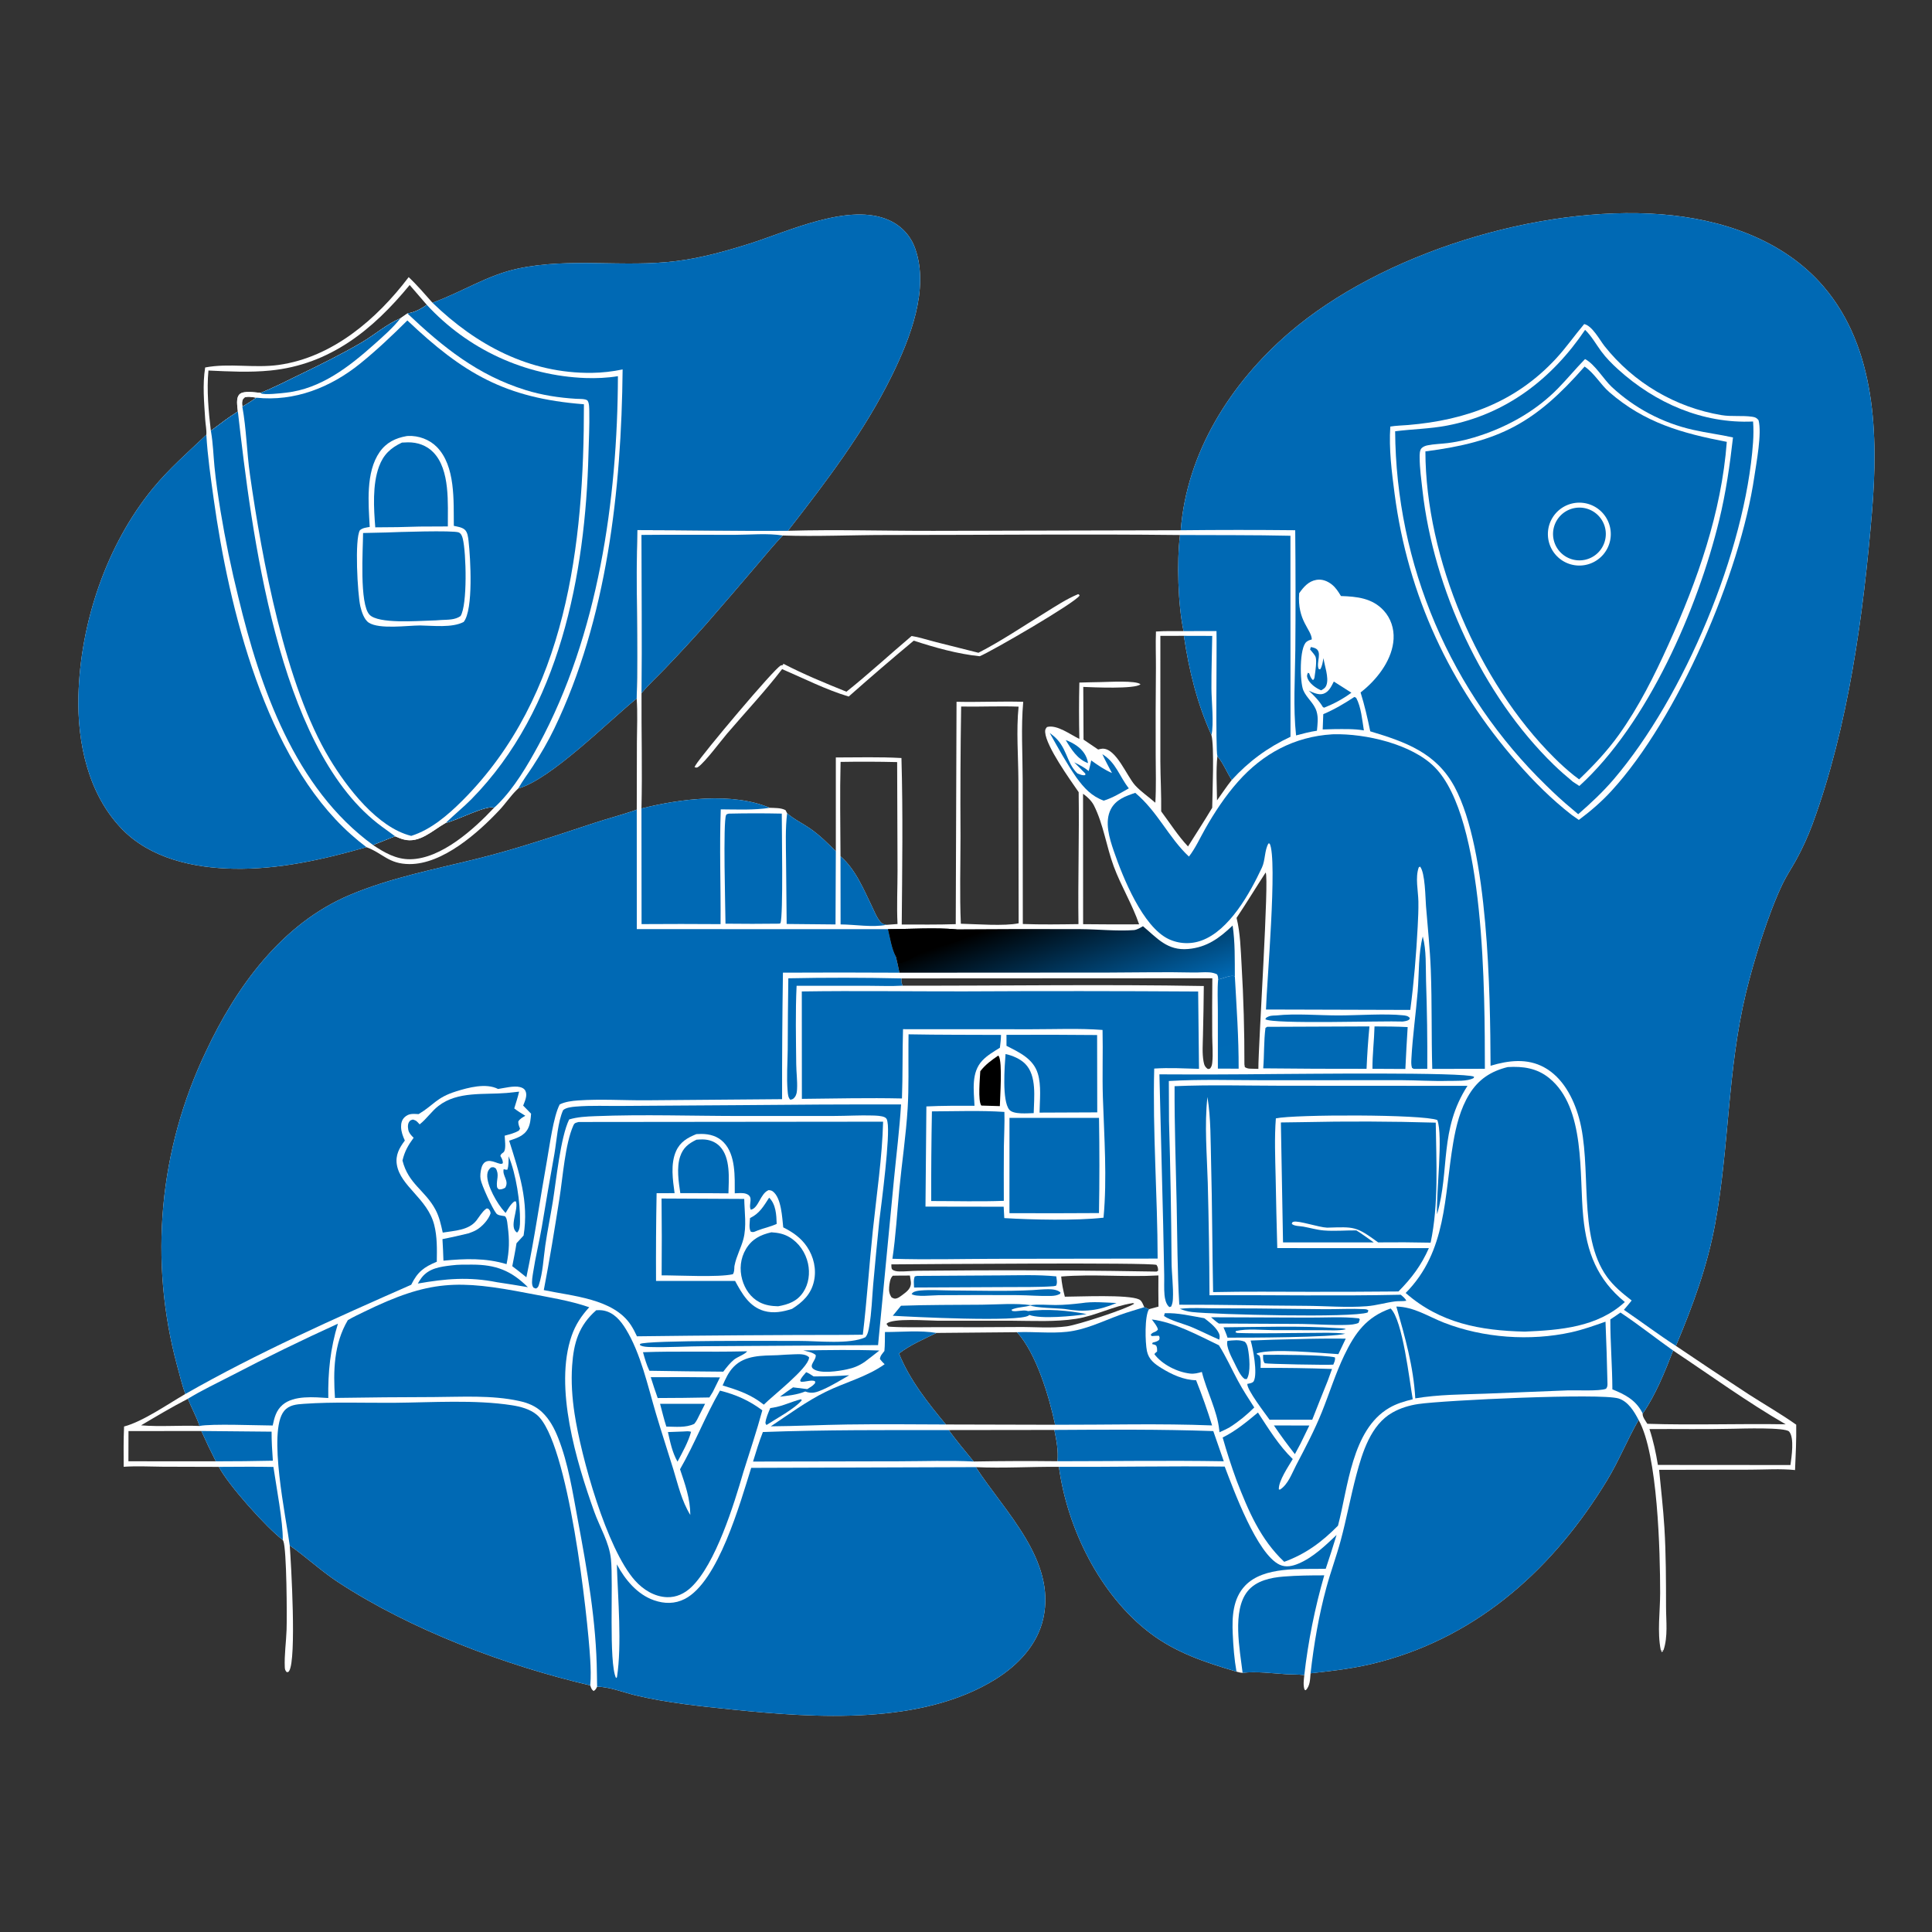 <?xml version="1.0" encoding="utf-8" ?>
<svg xmlns="http://www.w3.org/2000/svg" xmlns:xlink="http://www.w3.org/1999/xlink" width="1024" height="1024">
	<rect width="100%" height="100%" fill="#333333" stroke="none"/>
	<path fill="white" d="M625.827 281.052C628.949 239.776 652.398 202.987 683.154 176.484C732.387 134.058 815.82 108.62 880.336 113.585C912.357 116.05 945.216 126.939 966.616 151.993C994.337 184.45 995.57 230.772 992.198 271.21C987.632 325.982 979.659 385.223 960.602 436.965Q956.934 446.81 951.881 456.021C949.575 460.164 946.886 464.187 944.827 468.455C937.306 484.049 929.365 509.632 925.309 526.579C915.559 567.319 916.547 608.018 909.063 648.66C904.895 671.297 897.172 692.209 888.276 713.356Q907.493 726.373 926.923 739.07C935.244 744.413 943.967 749.406 952.031 755.112C952.146 763.193 951.772 771.089 951.409 779.159C943.674 778.368 935.477 778.942 927.695 778.962L879.361 779.041C880.334 789.234 881.54 799.466 882.164 809.686C883.02 823.703 883.016 837.738 883.036 851.774C883.047 859.285 884.109 867.396 881.703 874.593L880.41 875.12L880.217 874.399L880.816 875.713L881.526 874.98L880.263 874.662C878.293 864.946 879.918 854.138 879.914 844.265C879.906 822.897 878.721 770.739 868.495 752.627C862.485 763.04 858.07 774.247 851.808 784.561C823.851 830.607 784.442 866.63 731.609 880.776C718.819 884.201 707.721 885.442 694.629 886.888C694.348 890.08 694.44 893.388 692.106 895.85L691.436 895.593C690.615 893.142 691.058 890.368 691.303 887.842C688.134 887.428 684.771 887.562 681.563 887.358C674.126 886.886 666.036 885.783 658.608 886.631C657.477 886.621 656.449 886.294 655.367 885.998C638.877 881.109 623.337 876.067 609.445 865.483C583.015 845.348 565.645 810.086 561.244 777.45C546.623 777.317 531.795 778.295 517.208 777.608C532.469 801.194 559.82 826.834 552.975 857.756C549.873 871.769 539.572 882.584 527.708 889.988C488.629 914.377 432.568 910.641 388.59 906.143C371.472 904.392 353.829 902.595 337.06 898.623C330.673 897.11 322.967 893.988 316.484 893.993C315.862 895.201 315.751 895.561 314.625 896.281C313.407 895.333 313.355 894.727 312.839 893.302C268.013 882.803 217.842 863.914 179.187 838.577C170.177 832.671 162.379 825.286 153.564 819.133C154.291 828.656 157.221 879.363 153.275 885.607C152.829 886.313 152.916 886.103 152.026 886.308C151.209 885.458 151 884.891 150.945 883.691C150.65 877.234 151.664 870.358 151.891 863.867C152.131 856.991 151.987 821.29 150.165 816.754C150.086 816.559 149.969 816.382 149.871 816.195C141.216 809.69 120.875 786.945 116.006 777.472L86.168 777.384C79.316 777.322 72.394 776.958 65.553 777.421C65.513 770.302 65.439 763.192 65.758 756.077C75.739 753.461 88.989 744.18 98.223 738.852C96.457 733.99 95.254 728.751 93.862 723.761Q93.167 721.189 92.529 718.602Q91.891 716.016 91.311 713.416Q90.731 710.816 90.209 708.203Q89.686 705.591 89.222 702.967Q88.758 700.344 88.352 697.711Q87.946 695.078 87.598 692.437Q87.251 689.795 86.962 687.147Q86.673 684.498 86.443 681.844Q86.213 679.19 86.042 676.531Q85.871 673.873 85.759 671.211Q85.647 668.549 85.595 665.886Q85.542 663.222 85.548 660.558Q85.554 657.894 85.619 655.231Q85.685 652.567 85.809 649.906Q85.933 647.245 86.117 644.587Q86.3 641.929 86.543 639.276Q86.785 636.623 87.086 633.976Q87.387 631.329 87.747 628.689Q88.107 626.05 88.525 623.418Q88.943 620.787 89.42 618.166Q89.896 615.545 90.431 612.935Q90.965 610.325 91.558 607.728Q92.15 605.13 92.8 602.547Q93.45 599.963 94.157 597.394Q94.864 594.826 95.627 592.273Q96.391 589.721 97.211 587.187Q98.032 584.652 98.908 582.136Q99.784 579.62 100.716 577.124Q101.648 574.628 102.635 572.154Q103.622 569.679 104.663 567.227Q105.705 564.775 106.801 562.347Q107.897 559.918 109.046 557.515C125.124 523.125 149.321 489.573 185.355 474.361C207.097 465.182 230.378 460.74 253.179 455.069C274.155 449.852 294.454 442.953 314.948 436.19C322.399 433.732 330.141 431.798 337.496 429.127L337.57 393.328C337.621 385.671 338 377.864 337.455 370.227C338.341 340.512 336.866 310.703 337.819 280.964C364.427 280.958 391.032 281.578 417.638 281.327C443.357 280.586 469.122 281.412 494.846 281.357L625.827 281.052ZM339.985 428.517C360.431 423.372 388.163 419.807 407.952 428.151C410.719 428.282 413.86 428.087 416.347 429.402L417.19 431.025C420.714 434.197 425.281 436.315 429.192 439.01C434.288 442.523 438.636 446.832 443.004 451.181L443.008 401.471C454.56 401.48 466.257 401.114 477.786 401.771C478.628 431.083 478.187 460.684 477.936 490.012C487.474 490.018 497.029 490.136 506.563 489.824L506.983 371.957C518.747 372.219 530.529 371.641 542.333 371.964C541.113 385.431 542.019 399.702 542.039 413.249L542.113 489.74C551.924 490.092 561.798 489.949 571.615 489.807C571.285 466.515 572.058 443.172 571.717 419.862C567.107 413.163 554.498 395.676 553.963 388.115C553.87 386.806 554.108 386.32 554.923 385.339C560.217 383.881 567.347 389.401 572.077 391.625Q571.73 376.701 572.082 361.777C575.871 361.706 579.653 361.543 583.444 361.516C587.228 361.49 602.296 360.537 604.485 362.695C601.555 365.346 579.243 364.279 574.153 364.08L574.296 392.008L582.042 397.257C582.721 397.094 583.543 396.847 584.254 396.815C591.621 396.482 597.221 411.448 601.711 416.317C604.759 419.622 608.949 422.477 612.352 425.458C612.846 417.062 612.561 408.548 612.543 400.135Q612.459 377.141 612.661 354.148C612.697 347.674 612.431 341.196 612.681 334.726C617.525 334.382 622.451 334.529 627.308 334.506C624.352 320.597 623.659 297.751 625.424 283.573C573.655 282.996 521.802 283.564 470.026 283.556C451.682 283.553 433.212 284.433 414.901 283.829C410.126 288.728 405.783 294.147 401.328 299.341Q387.876 315.158 374.24 330.816Q363.675 342.713 352.656 354.192C348.488 358.539 343.883 362.775 340.019 367.375C339.905 387.733 340.484 408.174 339.985 428.517ZM509.265 489.598C517.318 489.778 532.5 490.957 539.903 489.359L539.77 413.537C539.715 400.689 538.58 387.307 539.873 374.54C529.727 374.152 519.576 374.674 509.429 374.485Q508.884 408.892 509.093 443.301C509.091 458.669 508.596 474.248 509.265 489.598ZM539.026 706.099L496.352 706.483C489.588 709.789 482.509 712.784 476.495 717.377C481.949 731.077 491.94 743.779 501.354 755.004L559.238 755.151C556.113 740.331 549.266 717.283 539.026 706.099ZM558.819 757.895L502.826 757.966C507.03 763.7 511.542 769.157 516.075 774.631C530.855 774.36 545.723 774.321 560.504 774.483C560.993 768.813 559.959 763.426 558.819 757.895ZM482.278 676.071C479.266 676.089 476.238 676.042 473.229 676.147C471.741 677.423 471.426 680.334 471.264 682.22C471.085 684.317 471.386 685.923 472.567 687.66C473.731 688.232 474.149 688.55 475.482 688.095C476.242 687.836 477.34 687.082 477.979 686.578C479.957 685.063 482.339 683.546 482.751 680.879C482.911 679.845 482.681 678.782 482.529 677.76L482.386 676.755L482.278 676.071ZM114.406 774.533Q110.348 766.599 106.717 758.46L68.104 758.505L68.062 774.507L114.406 774.533ZM477.782 518.578C477.72 520.326 477.638 520.815 478.454 522.419C531.632 522.537 584.867 521.638 638.043 522.611Q637.923 535.667 637.596 548.72C637.526 553.225 637.097 558.185 637.907 562.629C638.243 564.474 638.667 565.57 640.243 566.62L641.357 566.361C642.184 565.357 642.387 564.445 642.523 563.183C643.015 558.616 642.515 553.482 642.502 548.862Q642.406 533.678 642.56 518.495L477.782 518.578ZM564.385 687.276C572.093 687.274 597.895 686.014 603.733 688.718C605.22 689.406 605.834 691.412 606.476 692.829L609.001 693.885L614.023 692.533Q613.9 684.27 613.982 676.006C596.824 677.007 579.528 675.184 562.448 676.58C562.759 680.265 563.464 683.698 564.385 687.276ZM645.042 424.221C647.653 420.643 650.073 416.855 652.856 413.417C650.161 409.229 648.485 404.689 645.239 400.798C644.439 408.438 644.965 416.531 645.042 424.221ZM74.768 755.46C85.035 756.315 95.465 755.362 105.775 755.793C104.115 750.858 101.501 746.226 99.582 741.377C91.115 745.748 82.966 750.614 74.768 755.46ZM445.527 403.826C445.104 420.466 445.41 437.204 445.48 453.851C453.399 460.658 457.701 471.252 462.161 480.444C463.451 483.102 464.757 486.497 466.748 488.705C467.693 489.752 468.547 489.985 469.918 490.175L475.706 489.752C475.233 480.322 475.714 470.806 475.709 461.361L475.506 403.922Q460.517 403.562 445.527 403.826ZM629.671 448.633C633.964 441.816 638.363 435.043 642.496 428.129C642.56 420.492 643.713 395.697 642.086 389.583C634.428 372.66 630.183 355.311 627.484 337.001L615.021 337.018L615.011 403.421C615.052 412.282 615.575 421.202 615.455 430.044C620.032 436.138 624.451 443.131 629.671 448.633ZM574.037 420.713L574.072 489.838Q588.917 490.006 603.763 489.919C600.102 479.228 594.193 469.692 590.3 459.185C586.427 448.729 584.837 436.874 579.824 426.938C578.575 424.463 576.298 422.312 574.037 420.713ZM600.421 690.674C589.878 692.241 580.766 697.413 570.21 699.025C559.121 700.719 547.647 700.073 536.463 700.015L497.205 700.015C492.23 699.993 472.799 698.451 469.912 701.618L470.342 702.743L470.497 702.17L470.751 703.055L472.123 703.214C480.515 703.703 489.005 703.396 497.414 703.41Q518.461 703.52 539.507 703.345C547.953 703.24 557.175 704.121 565.487 702.985C571.324 702.187 597.122 693.781 601.175 690.97C600.931 690.855 600.691 690.682 600.421 690.674ZM659.563 564.125L659.799 565.62C661.222 566.474 662.164 566.412 663.749 566.445L666.959 566.527C666.93 554.059 672.792 464.755 670.822 462.453C665.624 470.446 660.709 478.565 655.404 486.5C657.404 494.486 657.591 503.35 658.072 511.546Q659.619 537.813 659.563 564.125ZM878.718 776.439L908.25 776.472L948.977 776.486C949.541 772.319 951.158 762.071 948.277 758.76C946.236 756.413 923.062 757.19 918.544 757.27C903.796 757.626 889.005 757.341 874.249 757.432C876.324 763.684 877.649 769.947 878.718 776.439ZM886.799 715.82C882.455 727.018 877.529 739.375 870.653 749.259C870.452 750.968 872.236 753.129 873.123 754.642C897.538 755.427 922.012 754.49 946.451 754.912C925.922 743.074 906.535 728.931 886.799 715.82ZM613.012 673.965L613.815 673.496C613.762 672.005 613.747 671.689 612.979 670.426C609.505 669.044 488.711 670.028 472.434 670.148C472.485 670.892 472.342 672.331 472.912 672.834C473.902 673.707 475.424 673.863 476.689 673.891C479.918 673.962 483.186 673.56 486.427 673.523L518.233 673.289Q565.626 673.151 613.012 673.965Z"/>
	<path fill="#0069B4" d="M625.827 281.052C628.949 239.776 652.398 202.987 683.154 176.484C732.387 134.058 815.82 108.62 880.336 113.585C912.357 116.05 945.216 126.939 966.616 151.993C994.337 184.45 995.57 230.772 992.198 271.21C987.632 325.982 979.659 385.223 960.602 436.965Q956.934 446.81 951.881 456.021C949.575 460.164 946.886 464.187 944.827 468.455C937.306 484.049 929.365 509.632 925.309 526.579C915.559 567.319 916.547 608.018 909.063 648.66C904.895 671.297 897.172 692.209 888.276 713.356C878.891 707.289 869.941 700.534 860.704 694.236C862.125 692.638 863.454 690.94 864.818 689.292C859.974 685.521 855.282 681.725 851.678 676.699C835.945 654.76 844.065 618.037 836.87 592.399C833.944 581.972 828.28 571.092 818.439 565.713C809.416 560.782 799.486 562.037 790.031 564.882C789.844 525.996 788.904 450.688 771.034 417.215C761.299 398.98 744.932 393.235 726.258 387.615C724.84 380.669 723.242 373.782 721.137 367.01C721.839 366.469 722.519 365.925 723.193 365.349C730.835 358.82 738.074 349.052 738.625 338.651C738.918 333.129 737.174 327.748 733.43 323.64C727.362 316.984 719.127 316.182 710.725 315.91C709.396 313.662 707.952 311.417 705.882 309.781C703.546 307.935 700.703 306.826 697.705 307.345C693.487 308.074 690.922 311.132 688.588 314.423C687.464 329.158 695.155 333.545 695.278 338.904C694.185 339.232 693.479 339.426 692.548 340.127C688.577 343.116 688.953 361.522 690.776 365.847C692.526 369.997 696.49 372.646 697.825 377.105C698.825 380.448 698.319 383.891 698.003 387.3C694.243 387.847 690.613 388.814 686.946 389.79C685.34 375.048 686.402 359.35 686.546 344.489Q686.81 312.762 686.493 281.035Q656.16 280.724 625.827 281.052Z"/>
	<path fill="white" d="M839.651 171.765C843.913 172.646 847.841 180.143 850.422 183.431Q851.852 185.234 853.363 186.969Q854.874 188.705 856.464 190.369Q858.053 192.033 859.717 193.623Q861.38 195.212 863.115 196.724Q864.85 198.236 866.653 199.666Q868.455 201.097 870.322 202.443Q872.188 203.789 874.114 205.049Q876.04 206.308 878.021 207.478Q880.003 208.648 882.036 209.725Q884.069 210.803 886.15 211.786Q888.23 212.769 890.354 213.656Q892.477 214.543 894.639 215.331Q896.801 216.12 898.997 216.808Q901.192 217.497 903.417 218.084Q905.642 218.671 907.892 219.156Q910.142 219.64 912.411 220.021C917.837 220.93 923.329 220.098 928.734 220.887C930.246 221.108 931.127 221.468 932.07 222.729C933.917 229.676 930.915 245.259 929.848 252.558C922.338 303.939 889.317 380.865 854.072 419.234C848.774 425.002 843.067 429.913 836.806 434.574L833.01 431.915C822.376 423.645 813.007 414.276 804.146 404.154C768.471 363.4 746.208 315.519 739.169 261.746C737.626 249.956 736.098 237.99 736.889 226.087C739.992 225.561 743.209 225.53 746.346 225.266C777.068 222.691 803.428 213.075 824.757 190.019C830.075 184.27 834.587 177.75 839.651 171.765Z"/>
	<path fill="#0069B4" d="M840.132 174.835C843.532 178.089 845.884 182.39 848.664 186.169C851.325 189.785 854.394 192.85 857.718 195.858C877.392 213.664 902.47 224.639 929.172 223.406C929.44 227.136 929.411 230.764 929.149 234.496C925.113 291.961 892.615 369.318 855.319 413.022C849.537 419.797 843.173 425.711 836.478 431.546L832.919 428.52C828.272 424.69 823.819 420.541 819.521 416.325Q817.174 414.042 814.884 411.702Q812.594 409.362 810.362 406.966Q808.131 404.57 805.96 402.119Q803.788 399.668 801.678 397.165Q799.568 394.661 797.521 392.106Q795.473 389.551 793.49 386.946Q791.506 384.341 789.588 381.688Q787.67 379.034 785.818 376.334Q783.965 373.634 782.181 370.889Q780.396 368.144 778.68 365.356Q776.964 362.567 775.317 359.737Q773.671 356.907 772.095 354.037Q770.518 351.167 769.014 348.259Q767.51 345.351 766.078 342.406Q764.646 339.462 763.287 336.483Q761.928 333.504 760.644 330.492Q759.359 327.481 758.15 324.438Q756.94 321.395 755.807 318.324Q754.673 315.252 753.615 312.153Q752.558 309.055 751.577 305.931Q750.597 302.807 749.694 299.659Q748.792 296.512 747.967 293.343Q747.143 290.174 746.397 286.986Q745.651 283.798 744.984 280.593Q744.318 277.387 743.731 274.166Q743.144 270.945 742.637 267.71Q742.129 264.475 741.703 261.229Q741.276 257.983 740.929 254.727Q740.583 251.471 740.317 248.208Q740.052 244.944 739.867 241.675Q739.682 238.406 739.578 235.134Q739.475 231.861 739.452 228.587C748.604 227.418 757.839 227.309 766.927 225.575C798.218 219.605 822.594 200.815 840.132 174.835Z"/>
	<path fill="white" d="M840.096 190.318C845.346 193.039 849.793 200.838 854.192 205.02Q856.449 207.125 858.839 209.076Q861.23 211.028 863.745 212.817Q866.259 214.606 868.886 216.225Q871.513 217.844 874.242 219.286Q876.97 220.728 879.788 221.986Q882.606 223.245 885.5 224.314Q888.395 225.384 891.354 226.26Q894.313 227.136 897.324 227.814C904.336 229.41 911.496 230.286 918.523 231.853C916.855 246.596 914.744 261.147 911.244 275.582C899.874 322.479 873.351 383.603 837.079 416.584L833.7 414.373C830.197 411.464 826.784 408.505 823.517 405.333C785.759 368.676 759.77 311.923 753.937 259.858C753.302 254.186 752.482 248.341 752.447 242.631C752.438 241.088 752.351 238.486 753.625 237.4C754.552 236.609 755.548 236.252 756.73 236.015C760.135 235.334 763.807 235.276 767.263 234.848C773.64 234.058 779.802 232.488 785.869 230.39C800.753 225.242 814.697 217.173 825.764 205.862C830.691 200.827 835.172 195.369 840.096 190.318Z"/>
	<path fill="#0069B4" d="M839.866 194.289C845.04 197.761 848.266 203.75 852.959 207.834C871.665 224.112 891.53 229.641 915.239 234.191C912.39 271.809 899.722 307.55 884.279 341.69C876.823 358.172 868.616 374.655 858.061 389.408C851.846 398.095 844.663 405.707 836.972 413.079L834.183 410.976Q828.657 406.533 823.661 401.501C783.498 361.591 755.63 295.937 755.489 239.252C794.749 234.221 813.629 224.207 839.866 194.289Z"/>
	<path fill="white" d="M833.639 266.774Q834.042 266.689 834.448 266.624Q834.854 266.559 835.263 266.514Q835.672 266.469 836.083 266.445Q836.493 266.42 836.905 266.416Q837.316 266.412 837.727 266.428Q838.138 266.444 838.548 266.48Q838.958 266.516 839.365 266.572Q839.773 266.629 840.177 266.705Q840.582 266.782 840.982 266.878Q841.382 266.974 841.776 267.09Q842.171 267.206 842.56 267.341Q842.948 267.477 843.33 267.631Q843.711 267.785 844.084 267.958Q844.458 268.131 844.822 268.322Q845.186 268.513 845.541 268.722Q845.895 268.931 846.239 269.157Q846.583 269.383 846.915 269.626Q847.247 269.868 847.567 270.127Q847.887 270.386 848.193 270.66Q848.5 270.935 848.793 271.224Q849.086 271.513 849.364 271.816Q849.642 272.119 849.905 272.436Q850.167 272.752 850.414 273.081Q850.661 273.411 850.892 273.751Q851.122 274.092 851.335 274.444Q851.548 274.796 851.744 275.158Q851.94 275.52 852.117 275.891Q852.295 276.262 852.454 276.642Q852.613 277.021 852.753 277.408Q852.893 277.795 853.014 278.188Q853.135 278.581 853.236 278.98Q853.338 279.379 853.419 279.782Q853.501 280.185 853.562 280.592Q853.624 280.999 853.665 281.408Q853.706 281.818 853.727 282.228Q853.749 282.639 853.749 283.051Q853.75 283.462 853.731 283.873Q853.711 284.284 853.672 284.694Q853.632 285.103 853.572 285.51Q853.512 285.917 853.432 286.321Q853.353 286.724 853.253 287.124Q853.153 287.523 853.034 287.916Q852.915 288.31 852.776 288.698Q852.638 289.085 852.48 289.465Q852.323 289.845 852.147 290.217Q851.971 290.589 851.776 290.952Q851.582 291.314 851.37 291.667Q851.158 292.02 850.929 292.361Q850.701 292.703 850.455 293.033Q850.209 293.364 849.948 293.681Q849.686 293.999 849.409 294.303Q849.133 294.607 848.841 294.898Q848.549 295.188 848.244 295.463Q847.938 295.739 847.62 295.999Q847.301 296.259 846.97 296.503Q846.639 296.747 846.296 296.975Q845.953 297.202 845.599 297.413Q845.246 297.623 844.882 297.815Q844.519 298.008 844.146 298.182Q843.773 298.357 843.392 298.513Q843.012 298.668 842.624 298.805Q842.236 298.942 841.841 299.06Q841.447 299.177 841.048 299.275Q840.648 299.373 840.244 299.451Q839.844 299.528 839.441 299.586Q839.039 299.644 838.633 299.682Q838.228 299.72 837.821 299.738Q837.415 299.756 837.008 299.754Q836.601 299.752 836.194 299.731Q835.788 299.709 835.383 299.668Q834.978 299.626 834.576 299.565Q834.173 299.504 833.774 299.423Q833.375 299.343 832.981 299.242Q832.586 299.142 832.197 299.023Q831.808 298.904 831.425 298.766Q831.042 298.628 830.666 298.471Q830.291 298.315 829.923 298.14Q829.555 297.965 829.197 297.773Q828.838 297.58 828.489 297.371Q828.141 297.161 827.802 296.934Q827.464 296.708 827.138 296.465Q826.811 296.222 826.496 295.964Q826.182 295.706 825.88 295.432Q825.579 295.159 825.291 294.871Q825.003 294.583 824.73 294.281Q824.457 293.98 824.198 293.665Q823.94 293.351 823.697 293.024Q823.454 292.697 823.228 292.359Q823.001 292.021 822.792 291.672Q822.582 291.323 822.39 290.965Q822.197 290.606 822.023 290.238Q821.848 289.871 821.691 289.495Q821.535 289.119 821.397 288.736Q821.259 288.353 821.14 287.964Q821.021 287.575 820.921 287.18Q820.821 286.786 820.74 286.387Q820.659 285.988 820.598 285.586Q820.537 285.183 820.496 284.778Q820.455 284.373 820.433 283.967Q820.411 283.561 820.41 283.154Q820.408 282.747 820.426 282.34Q820.445 281.933 820.483 281.528Q820.521 281.123 820.578 280.72Q820.636 280.317 820.713 279.917Q820.791 279.518 820.887 279.122Q820.984 278.727 821.1 278.337Q821.216 277.947 821.351 277.563Q821.486 277.179 821.639 276.802Q821.793 276.425 821.964 276.056Q822.136 275.687 822.325 275.326Q822.515 274.966 822.721 274.616Q822.928 274.265 823.152 273.925Q823.375 273.585 823.615 273.256Q823.856 272.927 824.111 272.611Q824.367 272.294 824.638 271.99Q824.909 271.687 825.194 271.396Q825.479 271.106 825.779 270.83Q826.078 270.554 826.39 270.293Q826.703 270.032 827.027 269.787Q827.352 269.542 827.688 269.312Q828.024 269.083 828.371 268.87Q828.719 268.658 829.076 268.462Q829.433 268.267 829.799 268.089Q830.165 267.911 830.539 267.752Q830.914 267.592 831.295 267.451Q831.677 267.31 832.065 267.187Q832.453 267.065 832.847 266.961Q833.241 266.858 833.639 266.774Z"/>
	<path fill="#0069B4" d="M834.941 269.206Q835.281 269.152 835.623 269.115Q835.965 269.078 836.308 269.058Q836.651 269.038 836.995 269.035Q837.339 269.032 837.683 269.045Q838.026 269.059 838.369 269.09Q838.712 269.12 839.052 269.168Q839.393 269.215 839.731 269.279Q840.069 269.343 840.403 269.424Q840.737 269.504 841.067 269.601Q841.397 269.698 841.722 269.811Q842.047 269.924 842.366 270.053Q842.685 270.182 842.997 270.326Q843.309 270.47 843.614 270.63Q843.919 270.789 844.215 270.964Q844.512 271.138 844.799 271.327Q845.087 271.515 845.365 271.718Q845.642 271.921 845.91 272.137Q846.178 272.353 846.435 272.581Q846.691 272.81 846.936 273.052Q847.182 273.293 847.415 273.546Q847.648 273.799 847.868 274.063Q848.088 274.327 848.295 274.602Q848.502 274.876 848.695 275.161Q848.889 275.445 849.068 275.739Q849.247 276.032 849.411 276.335Q849.576 276.637 849.725 276.946Q849.875 277.256 850.008 277.573Q850.142 277.89 850.261 278.213Q850.379 278.536 850.481 278.864Q850.583 279.193 850.669 279.526Q850.755 279.859 850.825 280.195Q850.894 280.532 850.947 280.872Q851 281.212 851.036 281.554Q851.072 281.896 851.091 282.239Q851.11 282.583 851.113 282.927Q851.115 283.271 851.1 283.614Q851.086 283.958 851.054 284.3Q851.023 284.643 850.975 284.983Q850.926 285.324 850.862 285.661Q850.797 285.999 850.715 286.333Q850.634 286.667 850.536 286.997Q850.438 287.327 850.324 287.651Q850.21 287.976 850.081 288.294Q849.951 288.613 849.806 288.925Q849.661 289.237 849.5 289.541Q849.34 289.845 849.165 290.141Q848.99 290.437 848.8 290.724Q848.611 291.011 848.408 291.289Q848.204 291.566 847.988 291.833Q847.771 292.1 847.541 292.356Q847.312 292.612 847.07 292.857Q846.828 293.101 846.574 293.334Q846.321 293.566 846.056 293.786Q845.791 294.005 845.516 294.212Q845.241 294.418 844.956 294.61Q844.671 294.803 844.377 294.981Q844.083 295.16 843.78 295.323Q843.478 295.487 843.168 295.635Q842.858 295.784 842.54 295.917Q842.223 296.05 841.9 296.168Q841.577 296.285 841.248 296.386Q840.919 296.488 840.586 296.573Q840.253 296.658 839.916 296.726Q839.579 296.795 839.239 296.847Q838.9 296.899 838.559 296.934Q838.218 296.969 837.876 296.987Q837.534 297.006 837.191 297.007Q836.848 297.009 836.506 296.994Q836.163 296.979 835.822 296.947Q835.481 296.915 835.141 296.866Q834.802 296.817 834.465 296.752Q834.129 296.687 833.796 296.605Q833.463 296.524 833.135 296.426Q832.806 296.328 832.483 296.214Q832.159 296.101 831.842 295.971Q831.525 295.842 831.214 295.697Q830.903 295.552 830.6 295.392Q830.297 295.232 830.002 295.057Q829.707 294.883 829.421 294.694Q829.135 294.505 828.858 294.302Q828.582 294.1 828.315 293.884Q828.049 293.668 827.794 293.439Q827.539 293.211 827.295 292.97Q827.051 292.729 826.819 292.476Q826.588 292.224 826.368 291.96Q826.149 291.696 825.943 291.422Q825.738 291.148 825.545 290.864Q825.353 290.581 825.175 290.288Q824.997 289.995 824.833 289.693Q824.67 289.392 824.521 289.083Q824.373 288.774 824.239 288.459Q824.106 288.143 823.988 287.821Q823.871 287.499 823.769 287.171Q823.667 286.844 823.582 286.512Q823.496 286.18 823.427 285.844Q823.358 285.509 823.305 285.17Q823.252 284.831 823.216 284.49Q823.18 284.149 823.161 283.807Q823.142 283.465 823.139 283.122Q823.137 282.779 823.151 282.437Q823.165 282.094 823.196 281.753Q823.228 281.412 823.275 281.072Q823.323 280.733 823.387 280.396Q823.452 280.059 823.532 279.726Q823.613 279.393 823.71 279.064Q823.807 278.736 823.92 278.412Q824.033 278.088 824.162 277.771Q824.291 277.453 824.435 277.142Q824.579 276.831 824.738 276.527Q824.897 276.224 825.071 275.928Q825.245 275.633 825.433 275.346Q825.621 275.06 825.823 274.783Q826.025 274.505 826.24 274.239Q826.455 273.972 826.683 273.716Q826.911 273.46 827.152 273.216Q827.392 272.971 827.644 272.739Q827.896 272.506 828.159 272.287Q828.422 272.067 828.695 271.86Q828.969 271.654 829.252 271.461Q829.536 271.268 829.828 271.089Q830.121 270.91 830.421 270.746Q830.722 270.581 831.031 270.432Q831.339 270.283 831.655 270.149Q831.97 270.015 832.292 269.896Q832.614 269.778 832.941 269.675Q833.268 269.572 833.599 269.486Q833.931 269.4 834.267 269.33Q834.602 269.26 834.941 269.206Z"/>
	<path fill="#0069B4" d="M98.223 738.852C96.457 733.99 95.254 728.751 93.862 723.761Q93.167 721.189 92.529 718.602Q91.891 716.016 91.311 713.416Q90.731 710.816 90.209 708.203Q89.686 705.591 89.222 702.967Q88.758 700.344 88.352 697.711Q87.946 695.078 87.598 692.437Q87.251 689.795 86.962 687.147Q86.673 684.498 86.443 681.844Q86.213 679.19 86.042 676.531Q85.871 673.873 85.759 671.211Q85.647 668.549 85.595 665.886Q85.542 663.222 85.548 660.558Q85.554 657.894 85.619 655.231Q85.685 652.567 85.809 649.906Q85.933 647.245 86.117 644.587Q86.3 641.929 86.543 639.276Q86.785 636.623 87.086 633.976Q87.387 631.329 87.747 628.689Q88.107 626.05 88.525 623.418Q88.943 620.787 89.42 618.166Q89.896 615.545 90.431 612.935Q90.965 610.325 91.558 607.728Q92.15 605.13 92.8 602.547Q93.45 599.963 94.157 597.394Q94.864 594.826 95.627 592.273Q96.391 589.721 97.211 587.187Q98.032 584.652 98.908 582.136Q99.784 579.62 100.716 577.124Q101.648 574.628 102.635 572.154Q103.622 569.679 104.663 567.227Q105.705 564.775 106.801 562.347Q107.897 559.918 109.046 557.515C125.124 523.125 149.321 489.573 185.355 474.361C207.097 465.182 230.378 460.74 253.179 455.069C274.155 449.852 294.454 442.953 314.948 436.19C322.399 433.732 330.141 431.798 337.496 429.127L337.516 492.452L470.672 492.483C471.783 496.912 472.638 502.869 474.791 506.835C475.462 509.735 476.159 512.629 476.706 515.556Q445.839 515.372 414.972 515.535Q414.474 549.058 414.519 582.584L342.365 583.174C330.431 583.24 318.307 582.433 306.411 583.256C303.091 583.486 299.71 583.919 296.674 585.343C293.321 591.63 291.295 607.356 289.97 614.713C286.238 635.43 283.334 656.386 278.994 676.98C276.518 675.007 274.064 672.997 271.521 671.111C272.275 667.071 273.149 663.018 273.753 658.955L277.517 654.851C280.39 636.91 275.174 621.45 269.869 604.596C273.724 603.282 277.727 602.136 279.794 598.269C281.085 595.855 281.267 592.957 281.483 590.279L277.29 585.988C278.172 583.678 279.663 580.678 278.507 578.24C277.928 577.016 276.874 576.505 275.632 576.182C272.381 575.338 267.32 576.687 263.981 577.181C257.603 573.894 248.26 576.413 241.703 578.468C231.208 581.756 230.059 585.601 221.882 590.5C219.033 590.371 216.709 590.01 214.447 592.145C212.969 593.54 212.542 595.386 212.583 597.357C212.636 599.899 213.542 602.23 214.575 604.518C211.657 608.396 209.501 612.247 210.338 617.303C212.236 628.772 226.545 635.244 230.124 649.131C231.775 655.537 231.604 662.186 231.51 668.748C224.585 671.605 221.295 674.166 217.949 680.945C177.633 698.723 136.529 716.974 98.223 738.852Z"/>
	<path fill="#0069B4" d="M184.362 699.698C187.086 698.086 190.001 696.738 192.845 695.348C227.852 678.232 242.888 678.293 280.193 685.523C290.964 687.611 301.911 689.288 312.312 692.866C308.132 697.429 305.026 702.105 302.984 707.994C293.522 735.275 305.546 774.843 314.931 801.16C317.909 809.513 322.885 817.405 323.816 826.373C325.135 839.07 322.523 881.25 326.511 889.382L327.003 888.975C329.675 871.581 327.501 847.193 326.939 829.142C331.297 837.232 337.713 845.076 346.646 848.184C352.122 850.088 357.701 850.163 362.934 847.482C380.719 838.373 392.29 796.632 398.15 777.998L517.208 777.608C532.469 801.194 559.82 826.834 552.975 857.756C549.873 871.769 539.572 882.584 527.708 889.988C488.629 914.377 432.568 910.641 388.59 906.143C371.472 904.392 353.829 902.595 337.06 898.623C330.673 897.11 322.967 893.988 316.484 893.993C316.412 891.725 316.396 889.462 316.373 887.194C316.094 859.403 311.189 832.064 306.116 804.828C303.467 790.607 301.21 775.721 295.87 762.205C293.857 757.11 291.307 752.238 287.278 748.44C283.752 745.118 279.751 743.559 275.103 742.539C260.572 739.351 244.696 740.406 229.878 740.469Q203.707 740.514 177.539 740.933C176.58 726.626 176.897 712.356 184.362 699.698Z"/>
	<path fill="#0069B4" d="M153.564 819.133C151.744 804.817 141.763 758.69 150.556 747.885C153.201 744.635 157.062 744.337 160.949 744.062C176.813 742.939 193.195 743.639 209.111 743.505C228.987 743.338 251.738 741.766 271.292 744.806C275.886 745.52 280.91 746.837 284.538 749.873C301.339 763.929 311.525 857.148 312.816 879.411C313.085 884.035 313.267 888.683 312.839 893.302C268.013 882.803 217.842 863.914 179.187 838.577C170.177 832.671 162.379 825.286 153.564 819.133Z"/>
	<path fill="#0069B4" d="M694.629 886.888C696.355 871.635 698.991 856.218 703.021 841.395C705.293 833.035 708.332 824.891 710.59 816.53C713.696 805.027 715.836 793.261 718.901 781.736C722.07 769.816 726.53 755.222 737.952 748.723C742.208 746.302 746.927 744.874 751.754 744.158C765.239 742.157 848.366 738.256 857.878 741.223C862.977 742.813 866.187 748.146 868.495 752.627C862.485 763.04 858.07 774.247 851.808 784.561C823.851 830.607 784.442 866.63 731.609 880.776C718.819 884.201 707.721 885.442 694.629 886.888Z"/>
	<path fill="#0069B4" d="M561.244 777.45C590.531 777.584 619.842 776.98 649.123 777.316C653.866 789.707 666.253 823.815 678.295 829.364C681.583 830.879 685.057 830.075 688.27 828.719C695.959 825.476 702.444 819.207 708.411 813.557Q705.66 822.564 702.661 831.491C689.393 831.824 669.865 830.028 659.953 840.421C653.389 847.304 652.972 857.04 653.376 865.989C653.674 872.59 654.198 879.497 655.367 885.998C638.877 881.109 623.337 876.067 609.445 865.483C583.015 845.348 565.645 810.086 561.244 777.45Z"/>
	<defs>
		<linearGradient id="gradient_0" gradientUnits="userSpaceOnUse" x1="578.929" y1="543.048" x2="556.84" y2="480.658">
			<stop offset="0" stop-color="#0069B4"/>
			<stop offset="1" stop-color="black"/>
		</linearGradient>
	</defs>
	<path fill="url(#gradient_0)" d="M506.672 492.563Q539.718 492.313 572.765 492.457C581.932 492.518 591.922 493.618 600.936 492.971C602.634 492.849 604.343 491.727 605.802 490.915C613.368 497.274 618.69 503.986 629.802 502.985C639.747 502.089 646.299 497.217 653.315 490.564C654.656 499.45 654.421 508.55 654.496 517.516C652.29 516.494 648.239 518.752 645.644 519.105C645.613 518.015 645.597 517.365 645.038 516.413C643.628 515.757 642.413 515.463 640.852 515.363C638.082 515.187 635.279 515.517 632.498 515.453C617.503 515.109 602.523 515.462 587.525 515.486L476.706 515.556C476.159 512.629 475.462 509.735 474.791 506.835C472.638 502.869 471.783 496.912 470.672 492.483C481.884 492.453 495.732 491.558 506.672 492.563Z"/>
	<path d="M470.672 492.483C481.884 492.453 495.732 491.558 506.672 492.563C506.961 492.663 507.247 492.772 507.538 492.863C511.333 494.056 517.722 493.391 521.722 493.252C520.704 494.415 519.034 494.559 517.558 494.959C514.246 495.859 510.876 497.745 507.568 498.879C501.397 500.993 494.638 502.431 488.676 504.981C485.152 506.488 480.578 510.167 476.832 510.493C476.486 509.716 476.159 508.926 475.802 508.156C475.535 507.581 475.24 507.266 474.791 506.835C472.638 502.869 471.783 496.912 470.672 492.483Z"/>
	<path fill="#0069B4" d="M658.608 886.631C657.154 874.428 652.952 853.693 661.254 843.382C665.792 837.747 673.518 836.154 680.369 835.605C687.492 835.034 694.737 834.963 701.881 834.965Q698.134 847.94 695.485 861.182Q692.836 874.424 691.303 887.842C688.134 887.428 684.771 887.562 681.563 887.358C674.126 886.886 666.036 885.783 658.608 886.631Z"/>
	<path fill="#0069B4" d="M116.006 777.472C125.638 777.45 135.288 777.301 144.918 777.505C146.422 787.821 150.043 806.684 149.871 816.195C141.216 809.69 120.875 786.945 116.006 777.472Z"/>
	<defs>
		<linearGradient id="gradient_1" gradientUnits="userSpaceOnUse" x1="656.665" y1="564.505" x2="643.308" y2="519.585">
			<stop offset="0" stop-color="#006BB7"/>
			<stop offset="1" stop-color="#0069B4"/>
		</linearGradient>
	</defs>
	<path fill="url(#gradient_1)" d="M645.644 519.105C648.239 518.752 652.29 516.494 654.496 517.516C655.401 533.789 656.572 550.121 656.509 566.423L645.501 566.387L645.485 535.474C645.484 530.094 645.149 524.448 645.644 519.105Z"/>
	<path fill="white" d="M571.425 314.921C572.024 315.147 571.724 314.954 572.215 315.647C569.736 319.623 525.911 345.025 519.277 347.82C507.503 346.608 495.519 343.224 484.297 339.559Q466.844 354.112 449.83 369.176C437.939 365.64 425.954 359.541 414.534 354.64C405.446 366.464 395.051 377.505 385.355 388.847C382.153 392.594 373.566 404.117 370.047 406.489C369.206 407.056 369.076 406.816 368.129 406.66C368.357 406.146 368.399 406.017 368.733 405.47C372.338 399.565 410.417 354.285 413.789 352.749C414.164 352.579 414.592 352.571 414.993 352.481L415.188 351.788C425.96 357.398 437.374 362.09 448.638 366.621C460.453 357.198 471.625 346.855 483.175 337.094C487.033 337.664 490.899 338.998 494.684 339.965L518.596 345.982C530.732 339.745 542.198 331.969 553.814 324.811C559.489 321.313 565.248 317.464 571.425 314.921Z"/>
	<path fill="#0069B4" d="M706.022 389.213C706.3 389.2 706.579 389.182 706.857 389.175C723.631 388.765 748.256 394.313 760.451 406.657C787.343 433.876 786.928 527.552 787.015 566.483L759.127 566.542C758.624 549.097 759.02 531.61 758.355 514.17C757.923 502.834 756.706 491.546 755.809 480.242C755.456 475.792 755.388 462.611 752.661 459.301L751.959 459.735C750.03 465.192 751.672 472.091 751.777 477.814C751.858 482.235 751.632 486.716 751.404 491.133C750.645 505.795 749.401 520.717 747.477 535.276L688.75 535.108L670.996 535.063C671.298 522.46 677.224 455.224 672.949 447.123L672.324 447.032C670.174 450.669 670.695 455.895 668.846 459.843C662.53 473.332 651.565 493.223 636.758 498.526Q636.233 498.716 635.699 498.88Q635.165 499.044 634.624 499.181Q634.082 499.319 633.535 499.43Q632.987 499.54 632.435 499.624Q631.883 499.708 631.327 499.764Q630.772 499.82 630.214 499.85Q629.656 499.878 629.098 499.88Q628.539 499.882 627.981 499.856Q627.423 499.83 626.867 499.776Q626.312 499.723 625.759 499.642Q625.206 499.562 624.658 499.454Q624.11 499.346 623.568 499.212Q623.026 499.077 622.491 498.916Q621.957 498.755 621.43 498.568Q620.904 498.381 620.388 498.168Q619.871 497.955 619.366 497.717C605.629 491.116 595.187 465.19 590.327 451.055C588.034 444.386 585.283 435.544 588.786 428.855C591.467 423.735 596.601 421.951 601.715 420.224C613.718 430.321 619.348 443.888 630.161 453.999C633.586 449.592 636.04 444.124 638.801 439.252C643.751 430.519 649.512 421.809 656.174 414.299C669.381 399.41 686.098 390.43 706.022 389.213Z"/>
	<path fill="#0069B4" d="M306.703 594.678L468.065 594.515C467.562 613.682 464.637 632.972 462.633 652.033C460.692 670.488 459.517 688.992 457.311 707.424L448.375 707.521Q392.985 707.561 337.599 708.272C336.636 706.215 335.635 704.224 334.389 702.323C325.168 688.25 303.327 686.997 288.223 683.775C291.352 667.656 293.964 651.37 296.535 635.151C298.289 624.09 299.523 606.223 303.899 596.502C304.573 595.006 305.256 595.117 306.703 594.678Z"/>
	<path fill="white" d="M369.078 601.102C369.988 601.034 370.886 600.997 371.799 601.004C376.272 601.038 380.452 602.215 383.618 605.536C390.016 612.246 389.416 623.822 389.438 632.474C391.243 632.416 393.709 632.12 395.442 632.733C399.871 634.298 396.444 638.273 397.934 641.179C402.143 640.397 402.884 632.618 407.377 630.793C408.247 630.878 408.913 630.942 409.64 631.497C414.136 634.93 414.55 645.226 415.131 650.526C420.197 653.098 424.495 656.025 427.722 660.803C431.304 666.107 432.808 672.704 431.433 678.998C429.927 685.897 425.542 690.093 419.818 693.719C414.995 695.295 409.958 696.264 404.956 694.821C397.068 692.546 393.272 685.62 389.612 678.932L347.71 678.937Q347.586 655.679 348.014 632.424L357.548 632.401C356.585 625.387 355.336 616.967 358.267 610.258C360.453 605.255 364.282 603.076 369.078 601.102Z"/>
	<path fill="#0069B4" d="M350.636 635.237L394.459 635.452C394.598 642.32 395.794 650.038 394.012 656.745C392.751 661.49 390.3 665.801 389.348 670.649C389.309 670.851 389.274 671.055 389.237 671.258C389.153 672.67 389.261 674.16 388.431 675.363C380.815 677.112 359.502 675.919 350.687 675.963Q350.858 655.6 350.636 635.237Z"/>
	<path fill="#0069B4" d="M408.849 653.141C412.339 653.375 415.33 653.899 418.395 655.705C423.463 658.693 427.004 663.945 428.255 669.66C429.38 674.802 428.683 680.45 425.731 684.885C422.491 689.753 417.892 691.377 412.422 692.354C408.973 692.275 405.693 691.829 402.591 690.217C397.895 687.777 394.816 683.275 393.398 678.259C391.839 672.746 392.424 666.928 395.386 661.982C398.552 656.695 403.085 654.472 408.849 653.141Z"/>
	<path fill="#0069B4" d="M369.132 604.065C370.172 603.988 371.216 603.913 372.258 603.913C375.737 603.915 379.102 605.071 381.541 607.62C387.306 613.643 386.285 624.773 386.089 632.501L376.533 632.426L360.578 632.384C359.682 626.316 358.509 618.914 360.494 612.97C362.046 608.322 364.9 606.129 369.132 604.065Z"/>
	<path fill="#0069B4" d="M407.663 634.801C411.261 638.323 411.519 643.949 411.659 648.678C408.405 650.23 404.76 650.916 401.391 652.241C399.958 652.797 399.413 653.314 397.927 652.8C396.815 650.965 397.425 647.713 397.529 645.6C402.606 643.165 404.669 639.38 407.663 634.801Z"/>
	<path fill="#0069B4" d="M424.969 525.491C453.526 525.064 482.118 525.496 510.68 525.457Q572.865 525.127 635.049 525.527L635.496 566.505C627.598 566.303 619.642 565.83 611.755 566.365C610.891 599.926 613.508 633.515 613.573 667.082L526.671 667.201C508.813 667.246 490.839 667.729 472.993 667.176C474.799 655.085 475.491 642.623 476.656 630.439C478.023 616.142 480.211 601.697 481.077 587.393C481.751 576.272 481.418 564.939 481.496 553.792L481.548 548.211C497.874 548.522 514.223 548.438 530.552 548.524C530.517 550.817 530.247 553.043 529.972 555.316C526.779 557.317 523.266 559.343 520.667 562.098C514.619 568.506 516.16 578.008 516.509 586.076C508.001 586.065 499.503 586.021 491.002 586.432L490.525 639.519L531.974 639.58L532.289 645.618C546.99 646.497 570.502 647.038 584.894 645.395C586.835 624.226 585.243 602.925 584.553 581.756C584.163 569.822 584.648 557.84 584.374 545.892C571.99 544.956 559.217 545.529 546.778 545.524L478.62 545.491C478.254 557.731 478.507 569.974 478.053 582.215C460.392 581.817 442.677 582.244 425.014 582.419L424.969 525.491Z"/>
	<path fill="#0069B4" d="M799.128 565.566C807.196 565.098 814.533 566.083 821.073 571.376C840.592 587.173 836.894 622.608 839.171 645.172C841.049 663.787 846.53 678.083 861.197 690.101C846.699 703.457 826.981 704.974 808.213 705.785C784.513 705.259 763.306 701.322 745.033 685.308C766.98 663.155 765.353 634.219 770.232 605.683C771.749 596.809 773.978 587.744 778.732 579.992C783.568 572.104 790.209 567.742 799.128 565.566Z"/>
	<path fill="#0069B4" d="M622.55 575.699C641.363 574.877 660.348 575.445 679.181 575.464L777.793 575.52C762.754 598.885 768.555 619.771 761.67 643.606C761.176 632.255 764.93 602.039 761.828 593.659C754.229 590.542 686.1 590.63 676.232 592.757C675.447 603.007 675.882 613.6 676.114 623.876Q676.451 642.698 676.984 661.516L757.338 661.524C753.34 670.613 748.19 677.465 741.208 684.501Q717.73 684.718 694.25 684.68C677.168 684.673 660.054 684.456 642.976 684.837C642.498 662.015 642.511 639.199 641.911 616.377C641.607 604.836 641.83 592.811 639.966 581.408C638.307 596.323 639.722 611.896 640.141 626.89Q640.929 656.692 641.057 686.504C674.857 686.338 708.626 686.982 742.428 686.24C743.554 687.212 744.739 688.052 745.359 689.442C743.392 689.774 741.437 689.521 739.467 689.769C734.418 690.404 729.513 691.929 724.426 692.323C713.761 693.149 702.507 692.162 691.782 692.115C669.548 692.019 647.271 691.434 625.05 691.524C624.004 673.852 624.034 656.045 623.659 638.344C623.217 617.45 622.458 596.603 622.55 575.699Z"/>
	<path fill="#0069B4" d="M316.052 694.425C317.41 694.389 318.75 694.375 320.089 694.649C325.403 695.736 328.926 699.942 331.636 704.334C339.615 717.266 343.343 734.658 347.645 749.139C350.587 759.042 353.819 768.842 356.854 778.714C359.388 786.958 361.301 795.578 365.881 802.967C365.843 794.314 363.152 786.849 360.429 778.742C368.221 765.218 373.78 750.602 381.602 737.052C390.092 739.197 397.024 742.254 404.052 747.498C401.102 758.429 397.426 769.277 394.046 780.086C389.023 797.37 379.293 829.012 366.353 841.277C362.805 844.64 358.47 846.703 353.521 846.538C346.895 846.317 340.875 842.552 336.56 837.719C321.484 820.832 307.985 772.057 304.528 749.293C303.253 740.903 302.652 732.316 303.238 723.838C304.073 711.741 306.721 702.574 316.052 694.425Z"/>
	<path fill="#0069B4" d="M625.424 283.573C644.922 283.691 664.465 283.524 683.957 283.966L683.99 390.502C671.848 396.206 661.904 403.529 652.856 413.417C650.161 409.229 648.485 404.689 645.239 400.798C644.213 397.788 645.008 343.238 644.766 334.465L627.308 334.506C624.352 320.597 623.659 297.751 625.424 283.573Z"/>
	<path fill="#0069B4" d="M737.046 693.531C743.491 699.554 747.08 732.21 748.782 741.632C744.38 742.709 740.146 743.951 736.214 746.269C716.42 757.934 714.518 788.461 709.16 808.646C700.623 817.276 692.112 823.633 680.66 827.794C667.976 815.818 661.683 800.793 655.48 784.86Q651.322 773.527 648.036 761.911C655.02 758.428 660.779 753.633 666.733 748.672C672.411 757.304 677.723 766.087 685.179 773.33C682.983 777.141 677.56 784.925 677.809 789.423L678.411 789.524C682.732 786.8 684.723 780.903 687.028 776.51C691.857 767.301 696.747 758.037 700.629 748.376C704.648 738.373 707.861 727.963 712.539 718.237C718.255 706.355 724.301 698.026 737.046 693.531Z"/>
	<path fill="#0069B4" d="M690.185 594.765Q725.583 593.985 760.974 595.028C761.258 615.753 762.581 638.304 758.254 658.64Q744.351 658.331 730.445 658.496C718.534 649.809 717.936 650.265 703.4 650.684C699.033 650.539 687.939 646.731 685.579 647.576C684.771 647.866 684.988 647.833 684.661 648.662C686.017 649.945 688.932 649.799 690.795 650.136C694.408 650.789 697.89 651.847 701.574 652.158C707.205 652.633 713.208 652.076 718.907 652.132C722.058 654.087 725.068 656.361 728.105 658.494L680.028 658.496L678.89 594.924L690.185 594.765Z"/>
	<path fill="#0069B4" d="M606.476 692.829L609.001 693.885C606.62 697.522 606.948 711.487 607.9 716.096C608.822 720.558 611.962 722.898 615.65 725.17C621.15 728.559 627.405 731.439 633.959 731.557Q638.672 743.364 642.437 755.507C614.717 754.406 586.97 755.216 559.238 755.151C556.113 740.331 549.266 717.283 539.026 706.099C547.848 705.712 556.695 706.831 565.502 705.883C575.242 704.836 584.173 700.4 593.264 697.049C597.592 695.454 602.084 694.249 606.476 692.829Z"/>
	<path fill="#0069B4" d="M740.099 692.5C749.532 692.671 756.863 697.74 765.342 701.047C786.17 709.171 811.051 710.946 832.862 706.119C839.053 704.749 844.976 702.604 850.95 700.511Q851.65 717.062 852.002 733.625C851.945 734.847 851.924 735.043 851.252 736.055C848.084 737.463 835.127 736.771 830.97 736.926L787.442 738.668C775.003 739.11 762.434 739.104 750.131 741.161C749.181 724.302 744.678 708.629 740.099 692.5Z"/>
	<path fill="#0069B4" d="M268.515 579.298L275.136 578.598C274.462 581.586 273.447 584.552 272.564 587.488C274.41 588.948 276.43 590.139 278.426 591.38C277.013 592.247 275.567 592.933 274.705 594.406C274.692 595.707 274.981 596.557 275.456 597.738L275.636 598.177L275.084 599.188C272.775 600.631 270.083 601.199 267.483 601.935C267.558 603.991 268.213 608.359 267.282 610.169C266.7 611.301 265.638 611.11 265.2 612.669C265.953 613.984 266.549 614.9 266.531 616.474C265.143 618.124 260.559 613.896 257.265 615.855C256.046 616.58 255.476 617.881 255.132 619.193C254.666 620.972 254.401 623.223 254.724 625.039C255.304 628.288 260.896 640.405 263.029 643.122C263.849 644.167 265.643 644.266 266.873 644.494C267.722 644.651 267.595 644.463 268.146 645.325C268.798 646.346 268.954 648.76 269.112 649.969C270.06 657.236 269.982 662.838 268.488 670.021C257.305 666.657 246.527 667.099 235.037 668.183C234.967 664.381 234.696 660.567 234.51 656.769Q241.518 655.38 248.454 653.664C249.75 653.176 251.095 652.693 252.309 652.021C255.397 650.313 258.973 646.433 260.019 643.09C259.818 641.723 259.731 641.642 258.783 640.625C257.734 640.503 258.118 640.349 257.385 640.9C255.545 642.283 253.983 644.994 252.561 646.829C248.447 652.139 240.855 652.274 234.662 653.303C233.707 649.03 232.854 644.95 230.762 641.055C225.275 630.84 216.425 627.521 213.326 615.105C214.432 610.282 216.363 606.95 219.234 603.041C218.279 602.106 217.328 601.155 216.757 599.926C216.174 598.671 215.967 596.257 216.629 594.994C217.263 593.786 217.664 593.727 218.872 593.376C220.772 593.911 221.106 594.522 222.42 595.942C226.127 593.043 228.704 589.002 232.435 586.127C242.651 578.257 256.536 580.318 268.515 579.298Z"/>
	<path fill="#0069B4" d="M339.982 283.524C356.401 283.339 372.845 283.491 389.267 283.473C397.416 283.464 406.907 282.529 414.901 283.829C410.126 288.728 405.783 294.147 401.328 299.341Q387.876 315.158 374.24 330.816Q363.675 342.713 352.656 354.192C348.488 358.539 343.883 362.775 340.019 367.375C340.318 339.459 339.998 311.447 339.982 283.524Z"/>
	<path fill="#0069B4" d="M339.985 428.517C360.431 423.372 388.163 419.807 407.952 428.151C399.852 429.484 390.249 429.015 382.017 428.972C381.277 449.299 382.065 469.496 381.92 489.807Q360.982 489.649 340.044 489.8L339.985 428.517Z"/>
	<path fill="#0069B4" d="M535.045 592.497L582.502 592.512Q582.913 617.735 582.482 642.957Q558.753 643.126 535.023 643.003L535.045 592.497Z"/>
	<path fill="#0069B4" d="M391.576 585.758Q434.576 585.316 477.579 585.362C476.769 598.67 475.084 612.004 473.8 625.279L465.391 712.939L373.925 713.513C364.229 713.547 354.366 714.223 344.704 713.959C342.847 713.908 341.078 713.835 339.345 713.112L339.173 712.354C342.361 710.211 414.621 710.751 423.957 710.723C433.264 710.694 450.492 712.675 458.676 708.76C460.026 707.287 460.397 704.731 460.74 702.785C461.994 695.664 462.189 688.125 462.802 680.915Q464.326 663.888 466.069 646.881C467.25 637.466 471.928 601.903 470.367 594.557C470.135 593.462 470.045 592.761 468.994 592.215C467.362 591.368 464.313 591.296 462.461 591.24C455.776 591.037 448.96 591.465 442.257 591.479L392.763 591.501C367.07 591.497 341.059 590.574 315.399 591.595C310.78 591.778 306.127 591.997 301.675 593.325C297.074 602.71 294.795 625.812 292.983 637.008C291.736 644.717 290.135 652.384 289.018 660.11C288.035 666.906 287.748 674.483 285.625 680.991C285.258 682.116 285.076 682.443 284.017 682.964L282.813 682.51C282.453 682 282.348 681.929 282.164 681.232C281.673 679.371 282.296 676.204 282.593 674.251C283.805 666.286 285.789 658.36 287.158 650.415Q290.364 630.913 293.865 611.463C295.032 604.6 295.665 594.559 298.456 588.416C299.958 587.003 303.154 586.69 305.141 586.519C313.351 585.817 322.018 586.268 330.29 586.16L391.576 585.758Z"/>
	<path fill="#0069B4" d="M179.107 701.585C175.069 714.711 173.785 727.294 174.004 740.981C166.673 740.539 155.732 739.414 149.744 744.62C146.329 747.587 145.443 751.338 144.535 755.546C136.597 755.515 111.855 754.508 105.775 755.793C104.115 750.858 101.501 746.226 99.582 741.377C106.888 736.895 114.868 733.163 122.478 729.208Q150.422 714.636 179.107 701.585Z"/>
	<path fill="#0069B4" d="M469.04 706.003C477.798 706.028 487.718 704.999 496.352 706.483C489.588 709.789 482.509 712.784 476.495 717.377C481.949 731.077 491.94 743.779 501.354 755.004C483.913 754.935 466.436 754.765 448.997 755.014C435.515 755.206 422.03 755.873 408.547 755.983C417.949 749.744 427.52 742.667 437.662 737.685C447.983 732.615 459.406 729.803 468.872 723.071C467.949 722.195 467.173 721.352 466.39 720.339C466.476 718.57 467.718 717.439 468.756 716.04C469.072 712.732 468.987 709.327 469.04 706.003Z"/>
	<path fill="#0069B4" d="M493.937 589.053C506.661 588.999 519.66 588.504 532.353 589.343C532.542 595.473 532.16 601.659 532.073 607.795Q531.974 622.13 532.044 636.465C519.272 636.949 506.353 636.573 493.565 636.572Q493.488 612.81 493.937 589.053Z"/>
	<path fill="#0069B4" d="M404.343 759.005C437.194 757.79 469.958 757.987 502.826 757.966C507.03 763.7 511.542 769.157 516.075 774.631C502.919 773.977 489.509 774.5 476.33 774.514L399.126 774.661C400.729 769.381 402.327 764.147 404.343 759.005Z"/>
	<path fill="#0069B4" d="M386.232 431.244Q400.295 430.924 414.358 431.231C414.323 438.588 415.221 485.368 413.654 489.312L413.029 489.562Q398.778 489.75 384.526 489.572C384.472 481.862 383.172 435.482 384.833 432.016C385.119 431.417 385.651 431.437 386.232 431.244Z"/>
	<path fill="white" d="M696.967 310.011C698.48 310.025 700.152 309.979 701.625 310.334C705.188 311.195 707.066 315.245 708.831 318.117C716.406 319.713 723.486 318.407 730.002 323.777C733.682 326.81 735.484 331.123 735.778 335.821C736.37 345.293 730.875 353.403 725.016 360.255C723.085 362.226 720.529 364.334 717.688 364.647C713.405 365.118 709.839 361.895 706.642 359.516C705.728 355.77 705.355 351.864 704.038 348.217C702.433 343.772 699.062 339.539 696.635 335.501C693.642 330.522 689.219 322.527 690.937 316.582C691.893 313.275 694.104 311.657 696.967 310.011Z"/>
	<path fill="#0069B4" d="M533.453 548.495Q557.473 548.348 581.493 548.592L581.565 589.577L550.985 589.709C551.08 583.174 552 575.317 550.065 569.012C547.638 561.098 540.235 557.782 533.463 554.313L533.453 548.495Z"/>
	<path fill="#0069B4" d="M558.819 757.895C586.961 757.733 614.936 757.511 643.067 758.506L648.625 774.502C619.221 774.004 589.902 774.481 560.504 774.483C560.993 768.813 559.959 763.426 558.819 757.895Z"/>
	<path fill="#0069B4" d="M687.013 709.774Q700.138 709.368 713.268 709.509L709.362 717.726C699.228 717.089 674.541 714.642 666.211 717.268L666.106 717.689L667.567 718.556C668.452 720.559 668.16 722.873 668.129 725.025Q687.069 724.903 705.997 725.581L703.708 731.877C700.906 738.72 698.234 745.621 695.509 752.494L672.902 752.491C670.662 749.324 660.78 736.521 661.11 733.492C662.127 733.288 664.007 733.045 664.531 732.019C666.624 727.921 664.151 714.81 662.866 710.509Q674.935 709.99 687.013 709.774Z"/>
	<path fill="#0069B4" d="M417.19 431.025C420.714 434.197 425.281 436.315 429.192 439.01C434.288 442.523 438.636 446.832 443.004 451.181L442.845 489.973L416.949 489.722L416.622 455.813C416.549 447.566 416.2 439.227 417.19 431.025Z"/>
	<path fill="#0069B4" d="M610.503 699.347C622.409 700.8 635.264 707.868 646.039 713.016C649.858 719.064 652.769 725.601 656.162 731.888C658.78 736.741 661.797 741.366 664.783 745.998C660.704 750.023 656.605 753.41 651.764 756.486C650.026 757.483 648.164 758.285 646.351 759.135C646.339 759.007 646.329 758.879 646.316 758.751L646.247 758.113C645.166 747.623 639.564 737.463 637.013 727.166C634.919 727.752 632.983 728.271 630.786 728.022C623.967 727.246 616.018 723.257 611.874 717.793C612.224 717.127 612.002 717.427 612.714 716.797C612.904 716.629 613.098 716.467 613.29 716.302C613.279 715.285 613.348 714.425 612.939 713.474C612.604 712.697 611.408 712.607 610.633 712.368L610.949 711.603C612.269 711.26 613.451 711.077 614.44 710.065C614.613 708.98 614.784 708.996 614.236 707.968C612.98 707.985 611.75 708.051 610.5 708.147L609.878 707.511C610.912 705.77 612.669 706.315 613.718 704.659C613.363 702.822 611.58 700.875 610.503 699.347Z"/>
	<path fill="#0069B4" d="M671.617 544.235L725.837 544.019Q724.775 555.238 724.306 566.498Q696.919 566.542 669.534 566.242C670.102 559.149 669.812 551.859 670.723 544.814L671.617 544.235Z"/>
	<path fill="#0069B4" d="M858.87 695.669C868.384 701.985 877.462 709.214 886.799 715.82C882.455 727.018 877.529 739.375 870.653 749.259C870.572 749.067 870.506 748.867 870.409 748.682C866.959 742.049 861.244 739.045 854.593 736.403C854.543 724.037 853.495 711.697 853.503 699.327C855.332 698.174 857.092 696.9 858.87 695.669Z"/>
	<path fill="#0069B4" d="M676.317 569.251C686.665 569.242 776.478 568.132 781.273 570.686L781.1 571.366C777.777 573.256 771.487 572.793 767.622 572.898C759.258 573.125 750.867 572.541 742.5 572.507L669.734 572.548C653.04 572.532 636.177 571.979 619.507 572.96L619.6 594.12Q620.704 631.342 620.949 668.58C620.987 675.101 621.985 682.003 621.662 688.431C621.586 689.955 621.375 691.124 620.728 692.505L619.839 692.777C619.676 692.642 619.5 692.522 619.352 692.371C617.944 690.934 617.396 688.298 617.216 686.359C616.892 682.87 617.128 679.217 617.051 675.702L616.509 649.208L614.513 569.426Q645.416 569.599 676.317 569.251Z"/>
	<path fill="#0069B4" d="M412.029 718.282C415.017 718.098 418.015 717.884 421.007 717.803C423.588 717.732 426.837 717.485 428.8 719.348C428.801 719.485 428.82 719.623 428.804 719.759C428.145 725.414 409.361 739.903 404.839 744.5L401.925 742.382C396.097 738.436 389.692 736.326 383.005 734.329C384.56 730.755 386.094 727.282 388.858 724.438C394.927 718.192 403.981 718.533 412.029 718.282Z"/>
	<path fill="#0069B4" d="M477.552 692.065C491.838 691.556 506.09 691.643 520.38 691.518C528.912 691.443 538.136 690.58 546.586 691.784C543.243 692.936 539.128 692.696 536.087 694.19L536.504 694.836C539.124 695.314 541.83 694.201 544.342 694.749C544.516 694.787 544.682 694.857 544.852 694.912C554.475 693.596 566.422 694.548 575.966 696.515C568.922 697.592 551.701 699.258 545.548 696.947C545.439 697.048 545.342 697.164 545.22 697.25C540.129 700.864 482.81 697.945 473.196 697.378L477.552 692.065Z"/>
	<path fill="#0069B4" d="M106.717 758.46L143.945 758.811C143.94 764.003 144.238 769.031 144.625 774.207Q129.517 774.538 114.406 774.533Q110.348 766.599 106.717 758.46Z"/>
	<path fill="#0069B4" d="M417.829 518.518Q447.806 517.902 477.782 518.578C477.72 520.326 477.638 520.815 478.454 522.419C472.265 522.793 465.861 522.479 459.646 522.482L422.215 522.494C421.558 536.291 421.878 550.248 422.02 564.056C422.065 568.382 422.687 572.925 422.459 577.216C422.378 578.74 422.236 580.11 421.333 581.385C420.601 582.419 420.037 582.728 418.822 582.858C417.712 581.665 417.608 579.958 417.47 578.367C416.84 571.146 417.421 563.513 417.507 556.255Q417.561 537.385 417.829 518.518Z"/>
	<path fill="#0069B4" d="M393.969 716.251L395.99 716.204C395.116 717.707 390.686 719.273 389.095 720.59C386.863 722.438 385.112 724.729 383.351 727.008Q363.771 726.877 344.193 726.53C342.668 723.333 341.738 720.104 340.8 716.698C358.509 716.06 376.25 716.673 393.969 716.251Z"/>
	<path fill="#0069B4" d="M627.484 337.001L642.507 337.041C642.363 346.299 642.048 355.588 642.088 364.844C642.116 371.382 643.481 383.811 642.086 389.583C634.428 372.66 630.183 355.311 627.484 337.001Z"/>
	<path fill="#0069B4" d="M486.055 676.254L530.143 675.99C539.993 675.955 550.042 675.529 559.848 676.506C560.05 678.214 560.554 679.934 559.724 681.467L558.378 681.727C550.17 682.31 541.837 682.1 533.605 682.18L484.476 682.414C484.413 680.507 484.081 678.296 484.863 676.519L486.055 676.254Z"/>
	<path fill="#0069B4" d="M445.48 453.851C453.399 460.658 457.701 471.252 462.161 480.444C463.451 483.102 464.757 486.497 466.748 488.705C467.693 489.752 468.547 489.985 469.918 490.175C462.502 491.67 453.171 489.999 445.526 489.963L445.48 453.851Z"/>
	<path fill="#0069B4" d="M532.957 558.652C536.611 559.456 540.704 561.163 543.361 563.832C549.644 570.146 548.046 581.811 547.884 589.975C544.786 590.01 537.129 590.837 534.937 588.15C531.004 583.33 532.497 565.042 532.957 558.652Z"/>
	<path fill="#0069B4" d="M570.559 412.159C565.307 404.591 560.872 396.525 556.38 388.495C556.545 388.618 556.711 388.74 556.875 388.866L557.671 389.483C565.774 395.694 564.867 403.941 571.014 409.909C572.367 410.419 573.712 411.158 575.176 410.816L575.285 410.073Q572.364 407.027 569.354 404.067C572.163 405.417 574.617 406.668 577.038 408.664C577.492 406.798 578.002 404.928 578.374 403.045C581.95 405.619 585.314 407.931 589.364 409.722C587.632 406.419 585.823 403.121 584.26 399.734C591.553 404.18 593.295 411.524 598.307 417.829C593.989 420.273 589.774 422.885 585.004 424.359C578.476 421.972 574.567 417.646 570.559 412.159Z"/>
	<path fill="#0069B4" d="M728.525 544.027C734.388 544.048 740.236 544.059 746.092 544.372Q745.394 555.469 744.873 566.576L727.428 566.487C727.382 559.002 728.336 551.518 728.525 544.027Z"/>
	<path fill="#0069B4" d="M754.098 496.343C756.082 503.715 755.608 512.382 755.835 519.996Q756.629 543.242 756.495 566.501L749.875 566.531C748.905 566.472 749.425 566.601 748.371 565.964C747.891 564.336 747.981 562.824 748.07 561.148C748.702 549.299 750.428 537.343 751.409 525.494C752.185 516.114 751.697 505.381 754.098 496.343Z"/>
	<path fill="#0069B4" d="M239.267 670.684C242.777 670.202 246.736 670.274 250.287 670.279C262.786 670.296 270.871 673.391 279.785 682.238Q271.613 680.823 263.409 679.602C248.601 676.632 236.185 677.715 221.452 680.313C222.078 679.252 222.71 678.176 223.463 677.198C227.334 672.17 233.403 671.374 239.267 670.684Z"/>
	<path fill="#0069B4" d="M344.91 729.941Q363.256 729.817 381.6 730.043L377.831 737.701L375.992 740.683Q362.291 740.965 348.588 740.985Q346.639 735.5 344.91 729.941Z"/>
	<path fill="#0069B4" d="M425.756 715.739C439.174 715.577 452.675 715.305 466.086 715.8C463.554 717.874 460.895 719.825 458.305 721.829C455.208 723.939 452.425 725.045 448.791 725.813C444.43 726.736 434.913 728.258 431.172 725.62C428.371 723.645 432.779 720.909 432.328 718.166C430.516 716.648 427.994 716.365 425.756 715.739Z"/>
	<path fill="#0069B4" d="M625.357 693.697Q625.92 693.629 626.484 693.577C631.896 693.052 637.402 693.388 642.832 693.433L665.747 693.514L702.257 693.9C709.168 693.938 716.225 693.532 723.117 693.877C724.04 693.923 724.541 693.956 725.28 694.566L724.873 695.647C717.009 698.597 643.962 696.771 631.822 695.4C629.521 695.141 627.503 694.572 625.357 693.697Z"/>
	<path fill="#0069B4" d="M269.575 612.826C273.555 622.285 275.797 637.296 275.615 647.46C275.579 649.438 275.582 651.822 274.076 653.292C269.426 650.458 275.085 640.894 273.401 636.727L272.548 636.811C270.482 638.467 269.337 640.649 267.995 642.886C267.789 642.669 267.58 642.456 267.377 642.237C263.668 638.229 257.799 628.176 258.266 622.513C258.401 620.864 258.959 619.902 260.198 618.792C261.604 618.553 261.556 618.513 262.759 619.267C264.785 622.645 263.05 625.221 263.386 628.663C263.487 629.699 263.715 629.79 264.468 630.413C265.893 630.449 266.503 630.17 267.735 629.547C270.085 625.824 266.078 623.249 266.959 619.686C267.702 619.916 268.087 619.991 268.888 619.997C269.705 617.761 269.52 615.186 269.575 612.826Z"/>
	<path fill="#0069B4" d="M641.893 698.176L693.605 698.354C702.314 698.4 711.676 697.757 720.292 698.753L720.714 699.376L720.068 701.176C718.072 702.005 715.881 702.147 713.741 702.222C705.838 702.501 697.789 701.831 689.873 701.72L646.021 701.497C644.535 700.507 643.234 699.352 641.893 698.176Z"/>
	<path fill="#0069B4" d="M717.847 369.399L718.795 369.844C721.464 374.813 721.964 381.597 722.886 387.127C717.636 386.241 712.271 386.427 706.966 386.459L701.058 386.626L701.363 378.527C707.275 376.005 712.495 372.916 717.847 369.399Z"/>
	<path d="M529.082 559.485C529.177 559.582 529.297 559.66 529.368 559.776C531.394 563.057 530.029 581.573 529.937 586.266L520.121 585.974C518.222 583.397 519.412 571.346 519.565 567.775C522.246 564.277 525.487 561.942 529.082 559.485Z"/>
	<path fill="#0069B4" d="M676.367 538.217C686.844 537.068 698.976 538.218 709.646 538.2C719.434 538.185 734.299 537.139 743.43 538.11C744.998 538.277 746.268 538.354 747.274 539.627L746.88 540.435C745.808 541.16 744.718 541.248 743.471 541.434C733.106 540.989 674.701 542.952 670.65 540.215L671.07 539.45C672.886 538.266 674.236 538.269 676.367 538.217Z"/>
	<path fill="#0069B4" d="M349.849 744.042L373.701 744.049L369.454 752.489C369.025 753.327 368.559 753.934 367.978 754.668C363.52 756.845 358.022 756.163 353.172 756.117C351.877 752.171 350.93 748.055 349.849 744.042Z"/>
	<path fill="#0069B4" d="M648.485 703.498C668.378 703.353 688.769 702.617 708.607 703.913C709.602 703.978 712.773 703.932 713.305 704.538C709.241 705.43 704.715 705.028 700.549 705.032L674.732 704.996C668.501 704.94 661.193 704.111 655.116 705.451L654.819 706.166L655.875 706.502C668.672 706.914 681.588 706.499 694.397 706.463C700.535 706.446 706.923 706.137 713.013 706.896C706.832 708.899 660.052 709.042 650.597 708.984C650.031 707.111 649.227 705.307 648.485 703.498Z"/>
	<path fill="#0069B4" d="M547.202 683.782C549.996 683.592 552.846 683.323 555.647 683.317C557.708 683.312 560.583 683.552 562.097 685.08L561.833 685.79C560.317 686.568 558.911 686.818 557.206 686.87C551.293 687.05 545.175 686.497 539.225 686.45Q518.347 686.341 497.47 686.489C494.173 686.502 485.719 687.554 483.162 685.883C483.373 685.632 483.538 685.333 483.797 685.13C484.812 684.333 486.696 684.086 487.942 683.98C493.296 683.528 498.96 683.948 504.346 683.973C518.576 684.041 532.992 684.514 547.202 683.782Z"/>
	<path fill="#0069B4" d="M669.464 718.093C676.435 717.999 702.101 718.03 707.534 719.438C707.815 720.961 707.229 721.852 706.688 723.282C703.886 723.585 671.484 722.966 670.346 722.55C669.289 721.193 669.479 719.727 669.464 718.093Z"/>
	<path fill="#0069B4" d="M650.584 710.688C653.614 710.404 656.832 709.933 659.712 711.127C660.812 712.101 661.138 713.324 661.414 714.725C662.193 718.682 663.073 727.653 660.805 730.95L659.674 730.879C657.393 729.325 655.474 724.798 654.232 722.314C652.905 719.66 649.604 713.61 650.584 710.688Z"/>
	<path fill="#0069B4" d="M427.282 727.296C428.606 727.73 430.03 728.799 431.242 729.526Q440.688 729.559 450.113 728.918C445.581 731.476 440.996 734.381 436.228 736.462C432.82 737.949 430.369 738.883 426.783 737.517C422.509 739.257 417.944 739.686 413.408 740.28C415.649 738.538 417.992 736.943 420.326 735.328L427.858 736.256C429.122 735.451 430.73 734.64 431.675 733.46C432.256 732.735 432.087 733.103 431.938 732.026C429.721 731.191 426.849 732.645 424.393 732.32L424.112 731.623C424.822 729.974 426.125 728.651 427.282 727.296Z"/>
	<path fill="#0069B4" d="M617.322 696.04C624.176 695.695 631.562 697.545 638.302 698.68C640.818 700.566 643.812 702.931 645.484 705.633C646.451 707.197 646.672 708.27 646.242 710.046C641.327 707.924 636.55 705.493 631.617 703.401C627.574 701.687 620.187 699.88 616.967 697.504L617.322 696.04Z"/>
	<path fill="#0069B4" d="M675.189 755.513L693.97 755.557L689.301 765.156L686.312 770.731C682.418 765.768 678.705 760.752 675.189 755.513Z"/>
	<path fill="#0069B4" d="M706.956 361.231L716.27 367.156C711.654 370.543 707.179 372.929 701.87 375.073L701.183 374.805C699.148 371.374 696.587 368.78 693.69 366.09C695.947 367.077 698.957 368.575 701.481 367.692C704.408 366.667 705.625 363.793 706.956 361.231Z"/>
	<path fill="#0069B4" d="M573.216 690.697C579.181 689.729 585.763 690.379 591.782 690.624C582.091 694.71 574.751 695.596 564.378 693.804C560.837 693.36 548.268 693.264 545.933 691.804C550.303 691.163 555.087 691.689 559.518 691.683C564.127 691.676 568.644 691.217 573.216 690.697Z"/>
	<path fill="#0069B4" d="M362.24 758.722C363.625 758.632 364.939 758.453 366.288 758.866C364.882 764.164 361.653 769.873 359.093 774.708C356.295 769.778 355.254 764.49 354.015 759.027L362.24 758.722Z"/>
	<path fill="#0069B4" d="M694.76 342.954C695.473 343.066 696.158 343.217 696.835 343.478C701.355 345.223 697.316 351.204 698.968 354.618L699.688 354.79C700.84 353.184 701.065 350.738 701.473 348.824C702.02 352.879 704.432 359.089 703.074 363.012C702.527 364.593 701.597 365.126 700.245 365.89C697.579 364.817 693.989 362.311 693.008 359.447C692.567 358.161 692.764 357.786 693.217 356.59L693.879 356.862C694.395 358.237 694.727 359.531 695.922 360.478C696.758 359.722 696.671 359.233 696.836 358.131C697.19 355.762 697.951 350.519 697.351 348.377C696.987 347.077 695.197 345.347 694.374 344.236L694.76 342.954Z"/>
	<path fill="#0069B4" d="M424.576 741.623L424.949 742.202C421.387 746.537 411.252 752.022 406.218 755.305L405.675 754.247C405.973 751.445 407.195 748.882 408.259 746.302C408.447 746.278 408.635 746.257 408.822 746.229C409.133 746.182 409.443 746.127 409.755 746.079C414.828 745.293 419.573 742.857 424.576 741.623Z"/>
	<path fill="#0069B4" d="M564.86 392.253C566.845 392.929 568.982 394.061 570.702 395.278C573.904 397.542 576.076 400.573 576.69 404.466C571.137 402.549 567.702 397.029 564.86 392.253Z"/>
	<path fill="white" d="M229.209 160.444L229.898 160.196C245.199 154.605 258.369 145.785 274.661 142.328C302.396 136.443 330.6 141.898 358.451 138.388C371.744 136.713 384.515 133.166 397.265 129.148C418.061 122.594 450.424 107.075 471.468 116.837C477.9 119.821 482.683 125.011 485.056 131.713C492.674 153.232 482.371 179.364 472.87 198.763C458.188 228.74 438.014 255.09 417.638 281.327C391.032 281.578 364.427 280.958 337.819 280.964C336.866 310.703 338.341 340.512 337.455 370.227C322.218 382.542 292.028 413.038 274.672 417.917L273.955 418.605C270.623 421.847 267.971 425.879 264.778 429.285C253.446 441.372 234.615 458.11 216.979 457.984C205.849 457.904 203.038 452.288 194.219 449.019C171.443 455.534 147.71 460.915 123.872 460.451C102.639 460.038 79.604 455.056 64.403 439.179C46.732 420.723 40.952 393.76 41.572 368.904C42.539 330.193 56.379 288.869 81.05 258.828C89.67 248.332 99.593 239.755 109.366 230.424C109.569 228.054 108.935 224.952 108.779 222.5C108.192 213.267 107.279 203.954 108.746 194.765C121.394 192.349 134.79 195.224 147.677 193.419C176.206 189.422 199.719 169.159 216.601 146.893C221.096 151.088 225.1 155.874 229.209 160.444ZM135.827 210.783C133.794 210.506 131.698 209.983 129.701 210.604C128.831 211.44 128.51 211.691 128.35 212.961C128.249 213.756 128.385 214.705 128.437 215.51C131.02 214.056 133.429 212.524 135.827 210.783ZM236.271 436.155L235.879 436.375C229.259 440.149 222.304 447.126 214.038 444.947C212.459 444.531 210.867 443.893 209.375 443.232L197.707 447.873C203.7 451.893 210.012 455.534 217.49 455.417C233.949 455.159 251.29 439.394 261.899 428.079C257.749 426.548 242.129 434.86 236.271 436.155ZM217.136 151.062C197.671 174.743 174.948 193.221 143.34 196.382C132.383 197.477 121.444 196.895 110.475 196.389C109.499 206.641 110.53 218.117 111.754 228.325C116.452 224.789 121.105 221.242 126.078 218.094C125.846 215.494 124.887 210.946 126.997 208.946C129.143 206.912 135.376 208.069 138.153 208.226C145.148 205.439 151.899 201.945 158.672 198.661C169.786 193.272 181.002 187.779 191.658 181.526C198.701 177.393 204.705 171.991 212.266 168.687L215.925 166.138C220.08 165.457 222.806 163.885 226.242 161.606Q221.661 156.358 217.136 151.062Z"/>
	<path fill="#0069B4" d="M229.209 160.444L229.898 160.196C245.199 154.605 258.369 145.785 274.661 142.328C302.396 136.443 330.6 141.898 358.451 138.388C371.744 136.713 384.515 133.166 397.265 129.148C418.061 122.594 450.424 107.075 471.468 116.837C477.9 119.821 482.683 125.011 485.056 131.713C492.674 153.232 482.371 179.364 472.87 198.763C458.188 228.74 438.014 255.09 417.638 281.327C391.032 281.578 364.427 280.958 337.819 280.964C336.866 310.703 338.341 340.512 337.455 370.227C322.218 382.542 292.028 413.038 274.672 417.917C276.94 413.879 279.822 410.102 282.351 406.215C286.539 399.777 290.477 393.021 293.808 386.1C321.771 328.002 329.369 259.593 330.002 195.807Q321.962 197.499 313.746 197.623C280.706 198.048 252.421 182.932 229.209 160.444Z"/>
	<path fill="#0069B4" d="M109.366 230.424C110.031 241.857 111.704 253.3 113.285 264.64C121.326 322.299 140.658 401.858 185.953 442.216Q189.934 445.803 194.219 449.019C171.443 455.534 147.71 460.915 123.872 460.451C102.639 460.038 79.604 455.056 64.403 439.179C46.732 420.723 40.952 393.76 41.572 368.904C42.539 330.193 56.379 288.869 81.05 258.828C89.67 248.332 99.593 239.755 109.366 230.424Z"/>
	<path fill="white" d="M226.242 161.606Q227.248 162.697 228.28 163.763Q229.312 164.829 230.37 165.869Q231.428 166.91 232.511 167.923Q233.594 168.937 234.702 169.924Q235.81 170.911 236.942 171.87Q238.074 172.83 239.229 173.761Q240.384 174.692 241.562 175.595Q242.74 176.497 243.939 177.37Q245.139 178.243 246.36 179.087Q247.58 179.93 248.822 180.743Q250.063 181.556 251.324 182.339Q252.584 183.121 253.864 183.872Q255.144 184.623 256.441 185.342Q257.739 186.061 259.054 186.748Q260.369 187.435 261.701 188.09Q263.033 188.744 264.38 189.366Q265.727 189.987 267.089 190.576Q268.452 191.164 269.828 191.718Q271.204 192.273 272.594 192.793Q273.983 193.313 275.385 193.799Q276.787 194.285 278.2 194.737Q279.614 195.188 281.038 195.604Q282.462 196.021 283.896 196.402Q285.33 196.783 286.773 197.129Q288.216 197.475 289.667 197.785Q291.118 198.095 292.576 198.369Q294.034 198.644 295.498 198.882Q296.963 199.12 298.433 199.323Q299.903 199.525 301.377 199.691Q302.852 199.857 304.33 199.986Q305.808 200.116 307.289 200.209Q308.769 200.302 310.252 200.359C316.003 200.553 321.827 200.323 327.509 199.378C327.32 264.888 317.032 336.527 285.514 394.759C279.641 405.611 272.566 417.671 263.76 426.356C263.159 426.949 262.551 427.542 261.899 428.079C257.749 426.548 242.129 434.86 236.271 436.155L235.879 436.375C229.259 440.149 222.304 447.126 214.038 444.947C212.459 444.531 210.867 443.893 209.375 443.232L197.707 447.873C156.233 417.679 137.888 364.486 126.344 316.624Q120.703 293.941 116.883 270.881C115.619 263.038 114.425 255.145 113.667 247.235C113.084 241.158 112.909 234.918 111.861 228.905L111.754 228.325C116.452 224.789 121.105 221.242 126.078 218.094C125.846 215.494 124.887 210.946 126.997 208.946C129.143 206.912 135.376 208.069 138.153 208.226C145.148 205.439 151.899 201.945 158.672 198.661C169.786 193.272 181.002 187.779 191.658 181.526C198.701 177.393 204.705 171.991 212.266 168.687L215.925 166.138C220.08 165.457 222.806 163.885 226.242 161.606ZM135.827 210.783C133.794 210.506 131.698 209.983 129.701 210.604C128.831 211.44 128.51 211.691 128.35 212.961C128.249 213.756 128.385 214.705 128.437 215.51C131.02 214.056 133.429 212.524 135.827 210.783Z"/>
	<path fill="#0069B4" d="M226.242 161.606Q227.248 162.697 228.28 163.763Q229.312 164.829 230.37 165.869Q231.428 166.91 232.511 167.923Q233.594 168.937 234.702 169.924Q235.81 170.911 236.942 171.87Q238.074 172.83 239.229 173.761Q240.384 174.692 241.562 175.595Q242.74 176.497 243.939 177.37Q245.139 178.243 246.36 179.087Q247.58 179.93 248.822 180.743Q250.063 181.556 251.324 182.339Q252.584 183.121 253.864 183.872Q255.144 184.623 256.441 185.342Q257.739 186.061 259.054 186.748Q260.369 187.435 261.701 188.09Q263.033 188.744 264.38 189.366Q265.727 189.987 267.089 190.576Q268.452 191.164 269.828 191.718Q271.204 192.273 272.594 192.793Q273.983 193.313 275.385 193.799Q276.787 194.285 278.2 194.737Q279.614 195.188 281.038 195.604Q282.462 196.021 283.896 196.402Q285.33 196.783 286.773 197.129Q288.216 197.475 289.667 197.785Q291.118 198.095 292.576 198.369Q294.034 198.644 295.498 198.882Q296.963 199.12 298.433 199.323Q299.903 199.525 301.377 199.691Q302.852 199.857 304.33 199.986Q305.808 200.116 307.289 200.209Q308.769 200.302 310.252 200.359C316.003 200.553 321.827 200.323 327.509 199.378C327.32 264.888 317.032 336.527 285.514 394.759C279.641 405.611 272.566 417.671 263.76 426.356C263.159 426.949 262.551 427.542 261.899 428.079C257.749 426.548 242.129 434.86 236.271 436.155C240.691 431.805 245.58 427.938 249.938 423.504C296.665 375.962 310.273 304.595 311.905 240.483C312.093 233.107 312.489 225.632 312.333 218.259C312.301 216.739 312.374 213.556 311.413 212.353C310.549 211.272 306.696 211.464 305.355 211.38C296.248 210.811 287.366 209.469 278.629 206.758C253.17 198.858 234.836 184.026 215.925 166.138C220.08 165.457 222.806 163.885 226.242 161.606Z"/>
	<path fill="#0069B4" d="M111.754 228.325C116.452 224.789 121.105 221.242 126.078 218.094C133.382 282.039 147.03 394.636 200.067 436.357C203.1 438.743 206.311 440.889 209.375 443.232L197.707 447.873C156.233 417.679 137.888 364.486 126.344 316.624Q120.703 293.941 116.883 270.881C115.619 263.038 114.425 255.145 113.667 247.235C113.084 241.158 112.909 234.918 111.861 228.905L111.754 228.325Z"/>
	<path fill="#0069B4" d="M138.153 208.226C145.148 205.439 151.899 201.945 158.672 198.661C169.786 193.272 181.002 187.779 191.658 181.526C198.701 177.393 204.705 171.991 212.266 168.687C208.316 173.715 203.319 178.082 198.555 182.333C185.084 194.355 170.13 206.068 151.581 208.132C149.167 208.4 139.838 209.519 138.179 208.394L138.153 208.226Z"/>
	<path fill="#0069B4" d="M135.827 210.783C156.166 212.947 175.233 205.346 190.862 192.735C199.634 185.657 207.909 177.775 215.912 169.846C245.488 197.893 267.76 211.037 309.492 214.269C309.55 288.766 300.473 368.85 245.186 424.221C237.561 431.858 228.447 439.747 217.957 443.036C200.003 438.593 183.894 417.427 174.757 402.276C151.155 363.143 138.875 296.469 132.477 251.538C130.782 239.636 130.598 227.298 128.437 215.51C131.02 214.056 133.429 212.524 135.827 210.783Z"/>
	<path fill="white" d="M215.542 231.13C215.816 231.109 216.089 231.076 216.364 231.065C221.858 230.829 227.574 232.924 231.455 236.83C241.525 246.962 240.376 265.567 240.536 278.71C242.364 279.121 244.721 279.419 246.204 280.626C247.895 282.002 248.144 284.888 248.371 286.949C249.337 295.692 251.023 323.105 245.755 329.65C239.579 332.881 229.458 331.589 222.624 331.508C215.917 331.526 201.136 333.658 195.484 330.038C192.968 328.427 191.638 324.125 190.996 321.408C189.525 315.177 187.863 285.554 190.786 281.007C192.302 279.748 194.078 279.627 195.965 279.296C195.284 266.909 193.751 250.261 201.223 239.583C204.765 234.521 209.606 232.189 215.542 231.13Z"/>
	<path fill="#0069B4" d="M204.734 282.227C209.802 282.007 240.426 280.987 243.169 282.212C244.472 282.794 244.98 284.284 245.301 285.585C247.116 292.956 247.813 320.683 244.098 326.523C241.141 328.626 237.367 328.426 233.876 328.613C232.012 328.785 230.154 328.861 228.283 328.908C221.111 329.086 200.623 330.742 195.889 325.849C190.406 320.181 192.4 291.046 192.44 282.507L204.734 282.227Z"/>
	<path fill="#0069B4" d="M213.054 234.577Q214.648 234.472 216.245 234.444C221.232 234.382 226.061 236.062 229.591 239.656C238.737 248.97 237.265 267.048 237.366 279.02L222.403 279.092Q210.656 279.505 198.901 279.502C198.106 269.371 197.332 256.956 200.879 247.295C203.218 240.924 207.065 237.374 213.054 234.577Z"/>
</svg>
